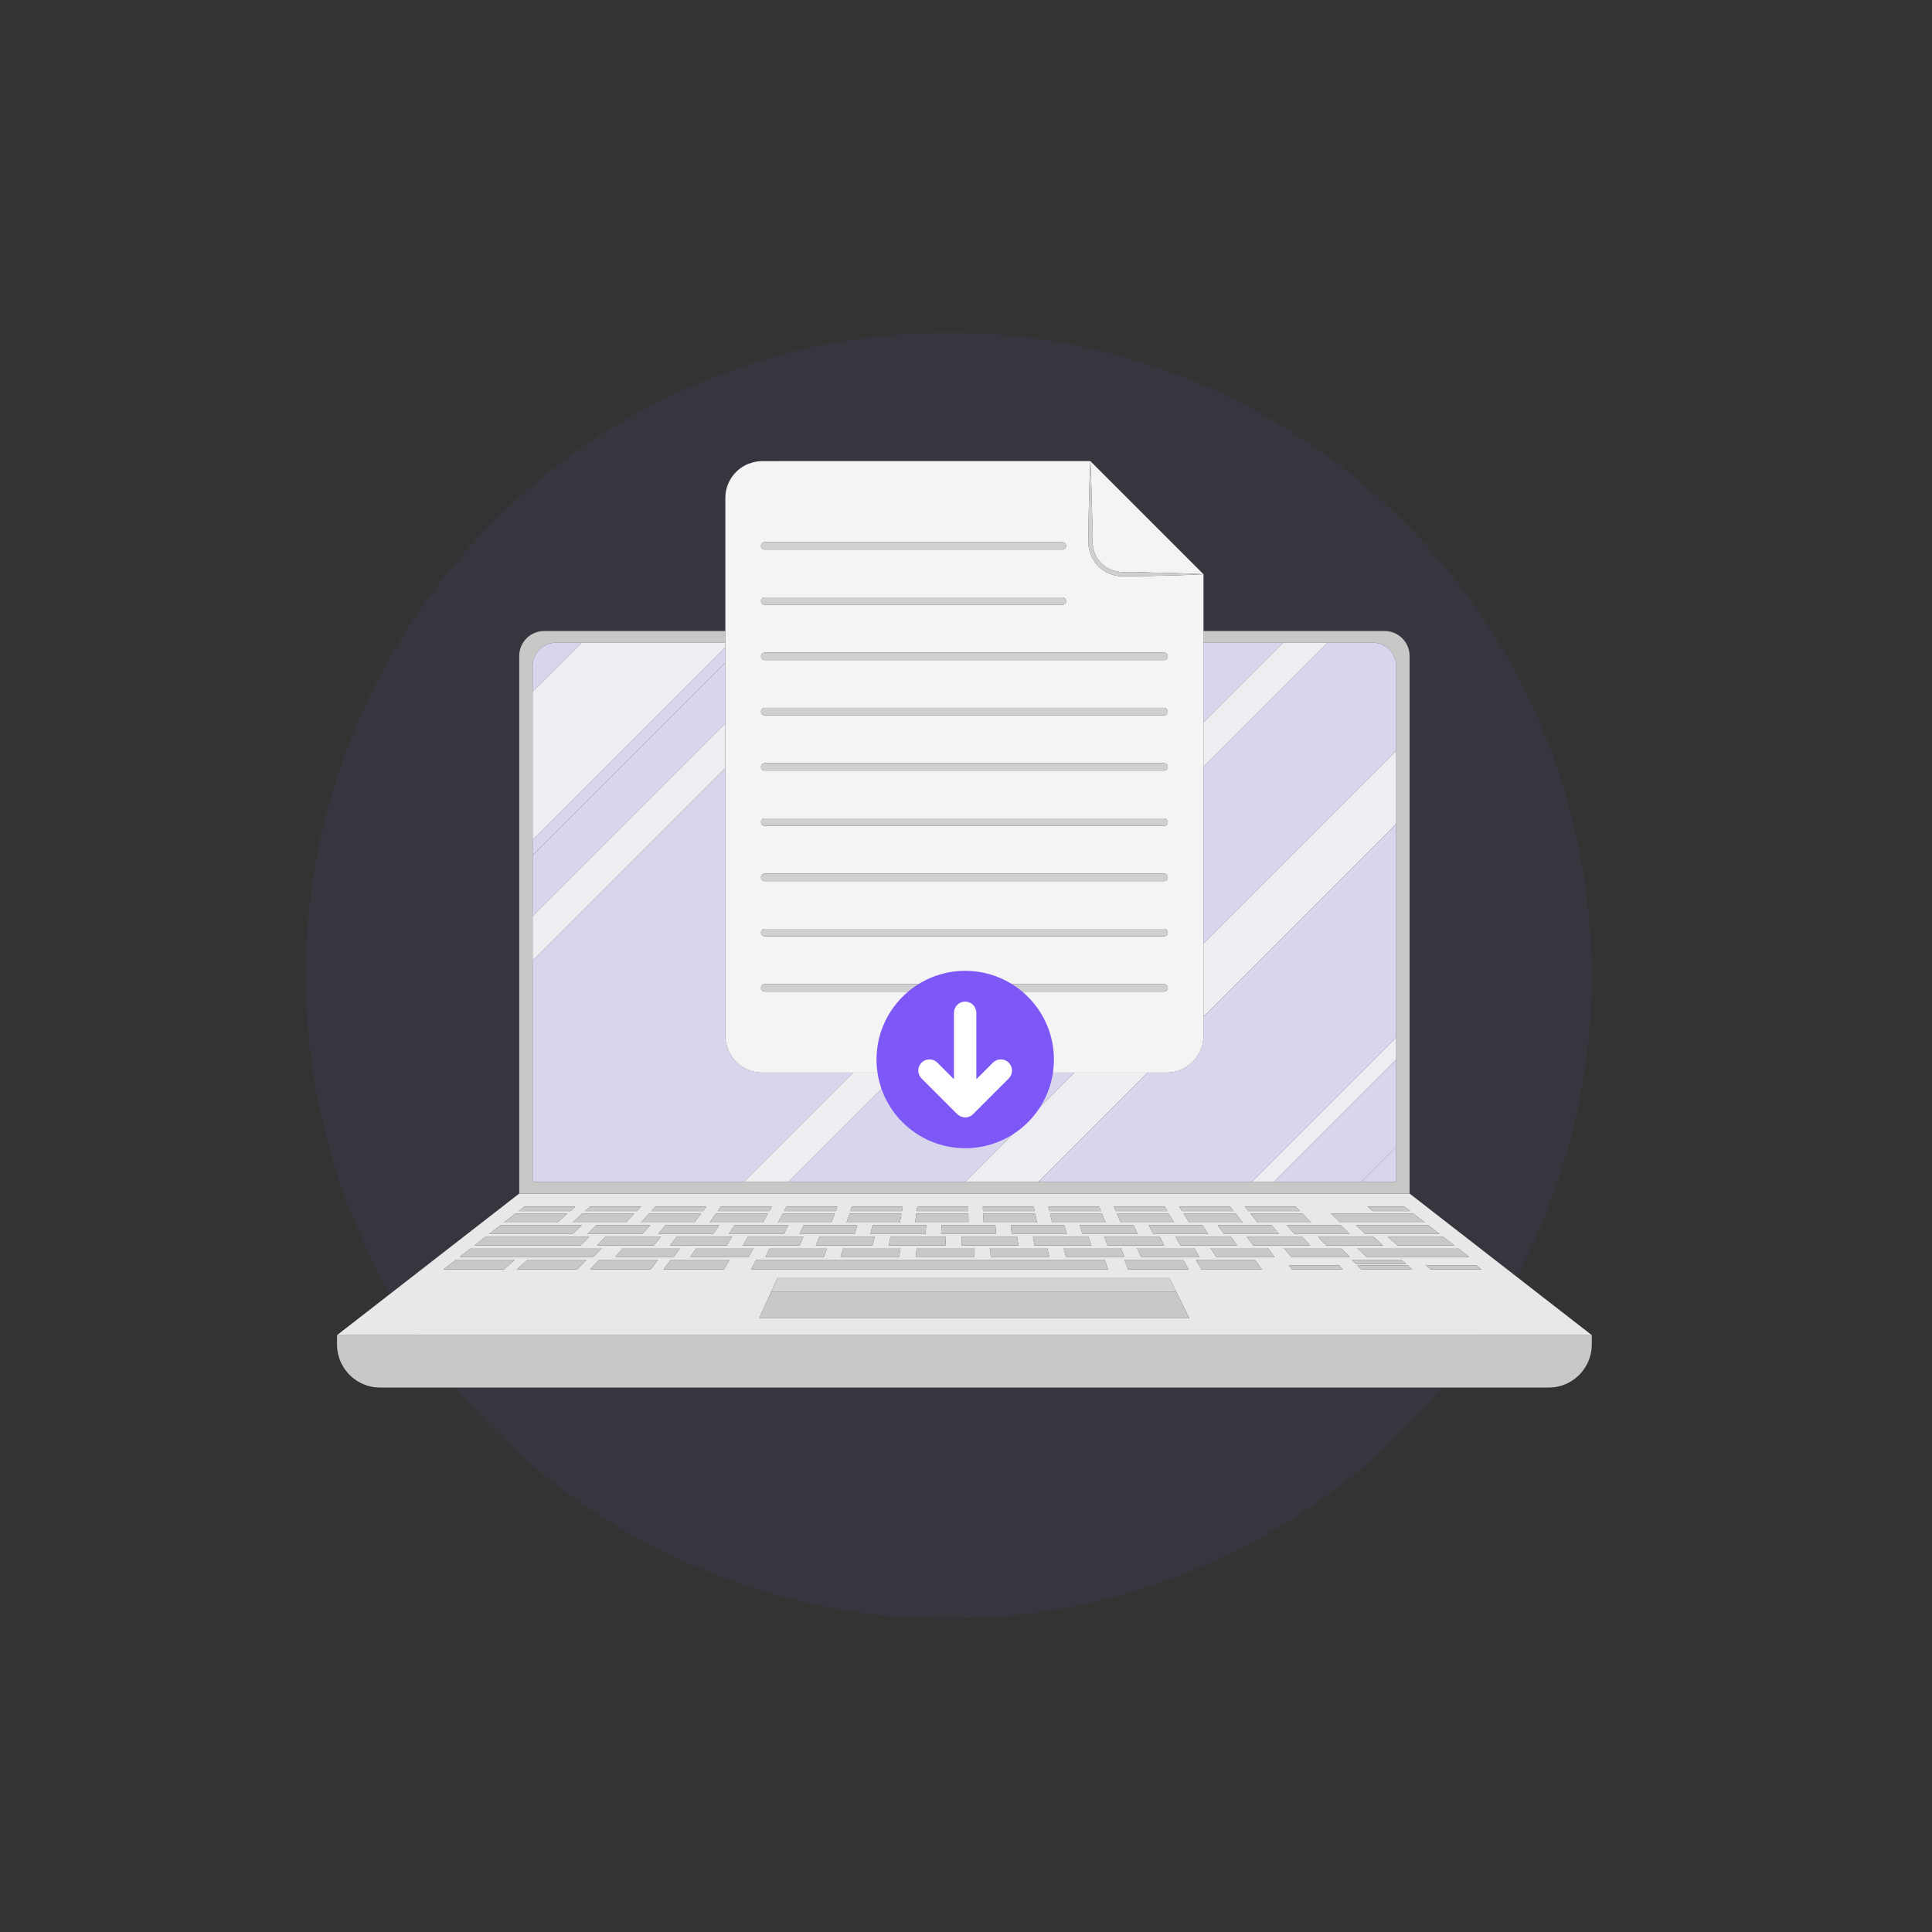 <?xml version="1.0" encoding="UTF-8"?>
<svg id="_레이어_1" data-name="레이어_1" xmlns="http://www.w3.org/2000/svg" viewBox="0 0 850.39 850.39" width="320" height="320">
  <rect x="0" y="0" width="850.39" height="850.39" fill="#333333" stroke="none"/>
  <defs>
    <style>
      .cls-1 {
        fill: #d5d3d2;
      }

      .cls-2 {
        fill: #ededf2;
      }

      .cls-3 {
        fill: #f4f4f4;
      }

      .cls-4 {
        fill: #d8d6ed;
      }

      .cls-5 {
        fill: #e9e8e8;
      }

      .cls-6 {
        fill: #cac8c6;
      }

      .cls-7 {
        fill: #fff;
      }

      .cls-8 {
        opacity: .05;
      }

      .cls-8, .cls-9 {
        fill: #7e57f7;
      }

      .cls-10 {
        fill: #d1d0d0;
      }
    </style>
  </defs>
  <circle class="cls-8" cx="417.58" cy="429.43" r="283.05"/>
  <path class="cls-6" d="M148.34,591.8c0,2.04.33,4,.93,5.84,2.46,7.6,9.6,13.11,18.02,13.11h514.4c8.42,0,15.56-5.5,18.02-13.11.6-1.84.93-3.8.93-5.84v-4.12H148.34v4.12Z"/>
  <path class="cls-5" d="M189.77,555.49l-18.43,14.32-21.51,16.71-1.48,1.15h552.29l-80.2-62.31H228.54l-38.77,30.12ZM226.81,534.23h22.9c-1.77,1.55-2.65,2.33-4.42,3.89h-23.48c2-1.55,3-2.33,5-3.89ZM220.32,539.28h35.8c-1.65,1.55-2.47,2.33-4.12,3.88h-36.68c2-1.55,3-2.33,5-3.88ZM213.83,544.32h45.58c-1.57,1.55-2.35,2.33-3.92,3.88h-46.67c2-1.56,3-2.33,5-3.88ZM569.88,543.16c-1.39-1.55-2.08-2.33-3.47-3.88h23.65c1.62,1.55,2.43,2.33,4.05,3.88h-24.23ZM604.47,544.32c1.71,1.55,2.56,2.33,4.27,3.88h-24.98c-1.48-1.56-2.21-2.33-3.69-3.88h24.4ZM573.12,544.32c1.41,1.55,2.12,2.33,3.53,3.88h-24.98c-1.18-1.56-1.77-2.33-2.95-3.88h24.4ZM538.75,543.16c-1.09-1.55-1.64-2.33-2.73-3.88h23.65c1.32,1.55,1.99,2.33,3.31,3.88h-24.23ZM541.77,544.32c1.11,1.55,1.67,2.33,2.78,3.88h-24.98c-.88-1.56-1.32-2.33-2.2-3.88h24.41ZM520.81,554.52c.94,1.7,1.41,2.55,2.36,4.26h-26.56c-.69-1.7-1.03-2.55-1.72-4.26h25.93ZM469.17,553.24c-.4-1.55-.6-2.33-1-3.88h25.16c.63,1.55.95,2.33,1.58,3.88h-25.74ZM502.23,553.24c-.7-1.55-1.05-2.33-1.75-3.88h25.16c.93,1.55,1.4,2.33,2.33,3.88h-25.74ZM507.62,543.16c-.79-1.55-1.19-2.33-1.99-3.88h23.65c1.03,1.55,1.54,2.33,2.57,3.88h-24.23ZM510.41,544.32c.82,1.55,1.22,2.33,2.04,3.88h-24.98c-.58-1.56-.88-2.33-1.46-3.88h24.41ZM476.49,543.16c-.5-1.55-.75-2.33-1.24-3.88h23.65c.73,1.55,1.09,2.33,1.82,3.88h-24.23ZM479.06,544.32c.52,1.55.78,2.33,1.29,3.88h-24.98c-.29-1.56-.43-2.33-.72-3.88h24.4ZM461.84,553.24h-25.74c-.1-1.55-.16-2.33-.26-3.88h25.16c.34,1.55.5,2.33.84,3.88ZM445.35,543.16c-.2-1.55-.3-2.33-.5-3.88h23.65c.43,1.55.65,2.33,1.08,3.88h-24.23ZM447.71,544.32c.22,1.55.33,2.33.55,3.88h-24.98c.01-1.56.02-2.33.03-3.88h24.41ZM428.78,553.24h-25.74c.19-1.55.29-2.33.48-3.88h25.16c.04,1.55.06,2.33.1,3.88ZM414.22,543.16c.1-1.55.15-2.33.25-3.88h23.65c.13,1.55.2,2.33.33,3.88h-24.23ZM416.35,544.32c-.08,1.55-.12,2.33-.19,3.88h-24.98c.31-1.56.46-2.33.77-3.88h24.4ZM396.36,549.36c-.26,1.55-.39,2.33-.65,3.88h-25.74c.49-1.55.73-2.33,1.23-3.88h25.16ZM407.32,543.16h-24.23c.4-1.55.59-2.33.99-3.88h23.65c-.16,1.55-.25,2.33-.41,3.88ZM385,544.32c-.37,1.55-.56,2.33-.94,3.88h-24.98c.61-1.56.91-2.33,1.52-3.88h24.41ZM364.04,549.36c-.56,1.55-.84,2.33-1.39,3.88h-25.74c.79-1.55,1.18-2.33,1.97-3.88h25.16ZM376.19,543.16h-24.23c.69-1.55,1.04-2.33,1.73-3.88h23.65c-.46,1.55-.69,2.33-1.15,3.88ZM353.64,544.32c-.67,1.55-1.01,2.33-1.68,3.88h-24.98c.9-1.56,1.36-2.33,2.26-3.88h24.41ZM345.06,543.16h-24.23c.99-1.55,1.49-2.33,2.48-3.88h23.65c-.76,1.55-1.14,2.33-1.9,3.88ZM322.29,544.32c-.97,1.55-1.45,2.33-2.42,3.88h-24.98c1.2-1.56,1.8-2.33,3-3.88h24.4ZM299.4,549.36c-1.15,1.55-1.73,2.33-2.88,3.88h-25.73c1.38-1.55,2.07-2.33,3.46-3.88h25.16ZM313.93,543.16h-24.23c1.29-1.55,1.93-2.33,3.22-3.88h23.65c-1.06,1.55-1.58,2.33-2.64,3.88ZM290.94,544.32c-1.27,1.55-1.9,2.33-3.17,3.88h-24.98c1.5-1.56,2.25-2.33,3.75-3.88h24.41ZM282.8,543.16h-24.23c1.59-1.55,2.38-2.33,3.96-3.88h23.65c-1.35,1.55-2.03,2.33-3.39,3.88ZM207.34,549.36h57.47c-1.47,1.55-2.2,2.33-3.67,3.88h-58.79c2-1.55,3-2.33,5-3.88ZM221.78,558.77h-26.56c2.19-1.7,3.29-2.55,5.48-4.26h25.92c-1.94,1.7-2.91,2.55-4.84,4.26ZM254.06,558.77h-26.56c1.88-1.7,2.83-2.55,4.71-4.26h25.92c-1.63,1.7-2.44,2.55-4.07,4.26ZM286.34,558.77h-26.56c1.57-1.7,2.36-2.55,3.94-4.26h25.92c-1.32,1.7-1.98,2.55-3.3,4.26ZM318.61,558.77h-26.56c1.27-1.7,1.9-2.55,3.17-4.26h25.93c-1.01,1.7-1.52,2.55-2.53,4.26ZM303.85,553.24c1.09-1.55,1.63-2.33,2.71-3.88h25.16c-.85,1.55-1.28,2.33-2.14,3.88h-25.74ZM332.85,554.52h153.39c.61,1.7.91,2.55,1.51,4.26h-157.15c.9-1.7,1.35-2.55,2.24-4.26ZM334.17,580.24c2.14-4.73,3.57-7.9,5.25-11.59.82-1.82,1.7-3.75,2.75-6.08h172.55c1.14,2.3,2.09,4.21,2.98,6.01,1.85,3.72,3.42,6.9,5.79,11.67h-189.31ZM528.89,558.77c-1-1.7-1.5-2.55-2.5-4.26h25.93c1.25,1.7,1.88,2.55,3.13,4.26h-26.56ZM535.3,553.24c-1-1.55-1.5-2.33-2.49-3.88h25.16c1.23,1.55,1.84,2.33,3.07,3.88h-25.74ZM568.72,558.77c-.6-.74-.9-1.11-1.49-1.85h22.09c.69.74,1.03,1.11,1.72,1.85h-22.32ZM568.36,553.24c-1.29-1.55-1.94-2.33-3.24-3.88h25.16c1.53,1.55,2.29,2.33,3.82,3.88h-25.74ZM595.07,554.52h21.78c.82.74,1.22,1.11,2.04,1.84h-22.01c-.72-.73-1.09-1.11-1.81-1.84ZM599.25,558.77c-.72-.74-1.09-1.11-1.81-1.85h22.09c.82.74,1.22,1.11,2.04,1.85h-22.32ZM652.09,558.77h-22.32c-.85-.74-1.28-1.11-2.13-1.85h22.09c.94.74,1.41,1.11,2.36,1.85ZM646.63,553.24h-45.21c-1.59-1.55-2.39-2.33-3.98-3.88h44.2c2,1.55,3,2.33,5,3.88ZM640.14,548.2h-24.98c-1.77-1.56-2.65-2.33-4.42-3.88h24.4c2,1.55,3,2.33,5,3.88ZM633.65,543.16h-32.64c-1.69-1.55-2.53-2.33-4.22-3.88h31.86c2,1.55,3,2.33,5,3.88ZM618.17,531.13c1,.78,1.5,1.17,2.5,1.94h-16.41c-.92-.78-1.37-1.16-2.29-1.94h16.2ZM622.16,534.23c2,1.55,3,2.33,5,3.89h-37.17c-1.63-1.55-2.45-2.33-4.08-3.89h36.26ZM577.11,538.12h-23.48c-1.27-1.55-1.91-2.33-3.19-3.89h22.9c1.51,1.55,2.26,2.33,3.76,3.89ZM570.34,531.13c.75.78,1.13,1.17,1.88,1.94h-22.73c-.64-.78-.95-1.16-1.59-1.94h22.44ZM546.94,538.12h-23.48c-.98-1.55-1.46-2.33-2.44-3.89h22.9c1.21,1.55,1.81,2.33,3.02,3.89ZM541.51,531.13c.6.78.91,1.17,1.51,1.94h-22.73c-.49-.78-.73-1.16-1.22-1.94h22.44ZM516.78,538.12h-23.48c-.68-1.55-1.02-2.33-1.7-3.89h22.9c.91,1.55,1.37,2.33,2.28,3.89ZM512.69,531.13c.45.78.68,1.17,1.14,1.94h-22.73c-.34-.78-.51-1.16-.85-1.94h22.44ZM486.61,538.12h-23.48c-.38-1.55-.57-2.33-.95-3.89h22.9c.61,1.55.92,2.33,1.53,3.89ZM483.86,531.13c.31.78.46,1.17.77,1.94h-22.73c-.19-.78-.29-1.16-.48-1.94h22.44ZM456.45,538.12h-23.48c-.08-1.55-.13-2.33-.21-3.89h22.9c.32,1.55.47,2.33.79,3.89ZM455.03,531.13c.16.78.24,1.17.39,1.94h-22.73c-.04-.78-.06-1.16-.1-1.94h22.44ZM403.76,531.13h22.44c0,.78.01,1.17.02,1.94h-22.73c.11-.78.16-1.16.27-1.94ZM403.34,534.23h22.9c.02,1.55.03,2.33.04,3.89h-23.48c.21-1.55.32-2.33.53-3.89ZM374.93,531.13h22.44c-.14.78-.21,1.17-.35,1.94h-22.73c.26-.78.38-1.16.64-1.94ZM373.91,534.23h22.9c-.28,1.55-.42,2.33-.7,3.89h-23.48c.51-1.55.77-2.33,1.28-3.89ZM346.11,531.13h22.44c-.29.78-.43,1.17-.72,1.94h-22.73c.4-.78.61-1.16,1.01-1.94ZM344.49,534.23h22.9c-.58,1.55-.87,2.33-1.44,3.89h-23.48c.81-1.55,1.21-2.33,2.02-3.89ZM317.28,531.13h22.44c-.44.78-.66,1.17-1.09,1.94h-22.73c.55-.78.83-1.16,1.38-1.94ZM315.07,534.23h22.9c-.87,1.55-1.31,2.33-2.19,3.89h-23.48c1.11-1.55,1.66-2.33,2.77-3.89ZM288.45,531.13h22.44c-.59.78-.88,1.17-1.47,1.94h-22.73c.7-.78,1.05-1.16,1.76-1.94ZM285.65,534.23h22.9c-1.17,1.55-1.76,2.33-2.93,3.89h-23.48c1.4-1.55,2.11-2.33,3.51-3.89ZM259.63,531.13h22.44c-.74.78-1.1,1.17-1.84,1.94h-22.73c.85-.78,1.28-1.16,2.13-1.94ZM279.13,534.23c-1.47,1.55-2.2,2.33-3.67,3.89h-23.48c1.7-1.55,2.55-2.33,4.25-3.89h22.9ZM253.24,531.13c-.88.78-1.33,1.17-2.21,1.94h-22.73c1-.78,1.5-1.16,2.5-1.94h22.44Z"/>
  <path class="cls-6" d="M564.67,282.93h39.75c5.6,0,10.12,4.54,10.12,10.12v227.13H234.44v-227.13c0-5.58,4.52-10.12,10.12-10.12h74.71v-5.18h-79.75c-6.06,0-10.98,4.91-10.98,10.98v236.63h391.9v-236.63c0-6.06-4.91-10.98-10.98-10.98h-79.75v5.18h34.96Z"/>
  <polygon class="cls-2" points="564.67 282.93 529.71 317.89 529.71 337.56 584.34 282.93 564.67 282.93"/>
  <polygon class="cls-4" points="614.54 520.18 614.54 504.76 599.12 520.18 614.54 520.18"/>
  <polygon class="cls-2" points="614.54 330.49 529.71 415.32 529.71 447.53 614.54 362.7 614.54 330.49"/>
  <polygon class="cls-2" points="347.09 520.18 395.16 472.11 375.48 472.11 327.41 520.18 347.09 520.18"/>
  <polygon class="cls-2" points="457.06 520.18 505.13 472.11 472.92 472.11 424.85 520.18 457.06 520.18"/>
  <polygon class="cls-2" points="560.72 520.18 614.54 466.36 614.54 456.65 551.01 520.18 560.72 520.18"/>
  <path class="cls-4" d="M244.56,282.93c-5.6,0-10.12,4.54-10.12,10.12v11.39l21.51-21.51h-11.39Z"/>
  <polygon class="cls-4" points="234.44 376.52 319.27 291.69 319.27 284.92 234.44 369.75 234.44 376.52"/>
  <polygon class="cls-2" points="234.44 422.88 319.27 338.05 319.27 318.39 234.44 403.22 234.44 422.88"/>
  <polygon class="cls-4" points="529.71 282.93 529.71 317.89 564.67 282.93 529.71 282.93"/>
  <path class="cls-4" d="M234.44,520.18h92.98l48.07-48.07h-40.01c-8.95,0-16.21-7.26-16.21-16.21v-117.84l-84.83,84.83v97.29Z"/>
  <path class="cls-4" d="M614.54,293.05c0-5.58-4.52-10.12-10.12-10.12h-20.07l-54.63,54.63v77.76l84.83-84.83v-37.44Z"/>
  <path class="cls-4" d="M424.85,520.18l48.07-48.07h-20.72c0,15.3-12.41,27.71-27.71,27.71s-27.71-12.41-27.71-27.71h-1.61l-48.07,48.07h77.76Z"/>
  <path class="cls-4" d="M551.01,520.18l63.53-63.53v-93.95l-84.83,84.83v8.38c0,8.95-7.26,16.21-16.21,16.21h-8.38l-48.07,48.07h93.95Z"/>
  <polygon class="cls-4" points="599.12 520.18 614.54 504.76 614.54 466.36 560.72 520.18 599.12 520.18"/>
  <polygon class="cls-2" points="234.44 304.44 234.44 369.75 319.27 284.92 319.27 282.93 255.95 282.93 234.44 304.44"/>
  <polygon class="cls-4" points="234.44 403.23 319.27 318.4 319.27 291.69 234.44 376.52 234.44 403.23"/>
  <path class="cls-6" d="M517.73,568.64h-178.32c-1.67,3.69-3.1,6.86-5.25,11.59h189.31c-2.37-4.77-3.94-7.94-5.79-11.67l.04.07Z"/>
  <path class="cls-1" d="M517.7,568.57c-.89-1.8-1.84-3.71-2.98-6.01h-172.55c-1.06,2.33-1.93,4.27-2.75,6.08h178.32l-.04-.07Z"/>
  <path class="cls-6" d="M195.23,558.77h26.56c1.94-1.7,2.91-2.55,4.84-4.26h-25.92c-2.19,1.7-3.29,2.55-5.48,4.26Z"/>
  <path class="cls-6" d="M227.5,558.77h26.56c1.63-1.7,2.44-2.55,4.07-4.26h-25.92c-1.88,1.7-2.83,2.55-4.71,4.26Z"/>
  <path class="cls-6" d="M259.78,558.77h26.56c1.32-1.7,1.98-2.55,3.3-4.26h-25.92c-1.57,1.7-2.36,2.55-3.94,4.26Z"/>
  <path class="cls-6" d="M292.05,558.77h26.56c1.01-1.7,1.52-2.55,2.53-4.26h-25.93c-1.27,1.7-1.9,2.55-3.17,4.26Z"/>
  <path class="cls-6" d="M523.17,558.77c-.94-1.7-1.41-2.55-2.36-4.26h-25.93c.69,1.7,1.03,2.55,1.72,4.26h26.56Z"/>
  <path class="cls-6" d="M526.39,554.52c1,1.7,1.5,2.55,2.5,4.26h26.56c-1.25-1.7-1.88-2.55-3.13-4.26h-25.93Z"/>
  <path class="cls-6" d="M597.44,556.93c.72.74,1.09,1.11,1.81,1.85h22.32c-.82-.74-1.22-1.11-2.04-1.85h-22.09Z"/>
  <path class="cls-6" d="M616.85,554.52h-21.78c.72.74,1.09,1.11,1.81,1.84h22.01c-.82-.73-1.22-1.11-2.04-1.84Z"/>
  <path class="cls-6" d="M567.23,556.93c.6.74.9,1.11,1.49,1.85h22.32c-.69-.74-1.03-1.11-1.72-1.85h-22.09Z"/>
  <path class="cls-6" d="M629.77,558.77h22.32c-.94-.74-1.41-1.11-2.36-1.85h-22.09c.85.74,1.28,1.11,2.13,1.85Z"/>
  <path class="cls-6" d="M486.24,554.52h-153.39c-.9,1.7-1.35,2.55-2.24,4.26h157.15c-.6-1.7-.91-2.55-1.51-4.26Z"/>
  <path class="cls-6" d="M264.81,549.36h-57.47c-2,1.55-3,2.33-5,3.88h58.79c1.47-1.55,2.2-2.33,3.67-3.88Z"/>
  <path class="cls-6" d="M259.42,544.32h-45.58c-2,1.55-3,2.33-5,3.88h46.67c1.57-1.56,2.35-2.33,3.92-3.88Z"/>
  <path class="cls-6" d="M256.13,539.28h-35.8c-2,1.55-3,2.33-5,3.88h36.68c1.65-1.55,2.47-2.33,4.12-3.88Z"/>
  <path class="cls-6" d="M249.71,534.23h-22.9c-2,1.55-3,2.33-5,3.89h23.48c1.77-1.55,2.65-2.33,4.42-3.89Z"/>
  <path class="cls-6" d="M251.03,533.07c.88-.78,1.33-1.16,2.21-1.94h-22.44c-1,.78-1.5,1.17-2.5,1.94h22.73Z"/>
  <path class="cls-6" d="M275.45,538.12c1.47-1.55,2.21-2.33,3.67-3.89h-22.9c-1.7,1.55-2.55,2.33-4.25,3.89h23.48Z"/>
  <path class="cls-6" d="M258.57,543.16h24.23c1.35-1.55,2.03-2.33,3.39-3.88h-23.65c-1.59,1.55-2.38,2.33-3.96,3.88Z"/>
  <path class="cls-6" d="M289.7,543.16h24.23c1.06-1.55,1.58-2.33,2.64-3.88h-23.65c-1.29,1.55-1.93,2.33-3.22,3.88Z"/>
  <path class="cls-6" d="M320.83,543.16h24.23c.76-1.55,1.14-2.33,1.9-3.88h-23.65c-.99,1.55-1.49,2.33-2.48,3.88Z"/>
  <path class="cls-6" d="M351.96,543.16h24.23c.46-1.55.69-2.33,1.15-3.88h-23.65c-.69,1.55-1.04,2.33-1.73,3.88Z"/>
  <path class="cls-6" d="M383.09,543.16h24.23c.16-1.55.25-2.33.41-3.88h-23.65c-.4,1.55-.59,2.33-.99,3.88Z"/>
  <path class="cls-6" d="M414.47,539.28c-.1,1.55-.15,2.33-.25,3.88h24.23c-.13-1.55-.2-2.33-.33-3.88h-23.65Z"/>
  <path class="cls-6" d="M444.86,539.28c.2,1.55.3,2.33.5,3.88h24.23c-.43-1.55-.65-2.33-1.08-3.88h-23.65Z"/>
  <path class="cls-6" d="M475.24,539.28c.5,1.55.75,2.33,1.24,3.88h24.23c-.73-1.55-1.09-2.33-1.82-3.88h-23.65Z"/>
  <path class="cls-6" d="M505.63,539.28c.8,1.55,1.19,2.33,1.99,3.88h24.23c-1.03-1.55-1.54-2.33-2.57-3.88h-23.65Z"/>
  <path class="cls-6" d="M536.02,539.28c1.09,1.55,1.64,2.33,2.73,3.88h24.23c-1.32-1.55-1.99-2.33-3.31-3.88h-23.65Z"/>
  <path class="cls-6" d="M566.4,539.28c1.39,1.55,2.09,2.33,3.47,3.88h24.23c-1.62-1.55-2.43-2.33-4.05-3.88h-23.65Z"/>
  <path class="cls-6" d="M262.79,548.2h24.98c1.27-1.56,1.9-2.33,3.17-3.88h-24.41c-1.5,1.55-2.25,2.33-3.75,3.88Z"/>
  <path class="cls-6" d="M294.88,548.2h24.98c.97-1.56,1.45-2.33,2.42-3.88h-24.4c-1.2,1.55-1.8,2.33-3,3.88Z"/>
  <path class="cls-6" d="M326.98,548.2h24.98c.67-1.56,1.01-2.33,1.68-3.88h-24.41c-.9,1.55-1.36,2.33-2.26,3.88Z"/>
  <path class="cls-6" d="M359.08,548.2h24.98c.37-1.56.56-2.33.94-3.88h-24.41c-.61,1.55-.91,2.33-1.52,3.88Z"/>
  <path class="cls-6" d="M391.17,548.2h24.98c.08-1.56.12-2.33.19-3.88h-24.4c-.31,1.55-.46,2.33-.77,3.88Z"/>
  <path class="cls-6" d="M423.27,548.2h24.98c-.22-1.56-.33-2.33-.55-3.88h-24.41c0,1.55-.02,2.33-.03,3.88Z"/>
  <path class="cls-6" d="M455.37,548.2h24.98c-.52-1.56-.78-2.33-1.29-3.88h-24.4c.29,1.55.43,2.33.72,3.88Z"/>
  <path class="cls-6" d="M487.47,548.2h24.98c-.82-1.56-1.22-2.33-2.04-3.88h-24.41c.58,1.55.88,2.33,1.46,3.88Z"/>
  <path class="cls-6" d="M519.57,548.2h24.98c-1.11-1.56-1.67-2.33-2.78-3.88h-24.41c.88,1.55,1.32,2.33,2.2,3.88Z"/>
  <path class="cls-6" d="M551.66,548.2h24.98c-1.41-1.56-2.12-2.33-3.53-3.88h-24.4c1.18,1.55,1.77,2.33,2.95,3.88Z"/>
  <path class="cls-6" d="M608.74,548.2c-1.71-1.56-2.56-2.33-4.27-3.88h-24.4c1.48,1.55,2.22,2.33,3.69,3.88h24.98Z"/>
  <path class="cls-6" d="M270.79,553.24h25.73c1.15-1.55,1.73-2.33,2.88-3.88h-25.16c-1.38,1.55-2.07,2.33-3.46,3.88Z"/>
  <path class="cls-6" d="M306.56,549.36c-1.09,1.55-1.63,2.33-2.71,3.88h25.74c.86-1.55,1.28-2.33,2.14-3.88h-25.16Z"/>
  <path class="cls-6" d="M336.91,553.24h25.74c.56-1.55.84-2.33,1.39-3.88h-25.16c-.79,1.55-1.18,2.33-1.97,3.88Z"/>
  <path class="cls-6" d="M369.98,553.24h25.74c.26-1.55.39-2.33.65-3.88h-25.16c-.49,1.55-.74,2.33-1.23,3.88Z"/>
  <path class="cls-6" d="M403.04,553.24h25.74c-.04-1.55-.06-2.33-.1-3.88h-25.16c-.19,1.55-.29,2.33-.48,3.88Z"/>
  <path class="cls-6" d="M436.1,553.24h25.74c-.34-1.55-.5-2.33-.84-3.88h-25.16c.1,1.55.16,2.33.26,3.88Z"/>
  <path class="cls-6" d="M468.16,549.36c.4,1.55.6,2.33,1,3.88h25.74c-.63-1.55-.95-2.33-1.58-3.88h-25.16Z"/>
  <path class="cls-6" d="M525.64,549.36h-25.16c.7,1.55,1.05,2.33,1.75,3.88h25.74c-.93-1.55-1.4-2.33-2.33-3.88Z"/>
  <path class="cls-6" d="M532.8,549.36c1,1.55,1.5,2.33,2.49,3.88h25.74c-1.23-1.55-1.84-2.33-3.07-3.88h-25.16Z"/>
  <path class="cls-6" d="M565.12,549.36c1.29,1.55,1.94,2.33,3.24,3.88h25.74c-1.53-1.55-2.29-2.33-3.82-3.88h-25.16Z"/>
  <path class="cls-6" d="M601.42,553.24h45.21c-2-1.55-3-2.33-5-3.88h-44.2c1.59,1.55,2.39,2.33,3.98,3.88Z"/>
  <path class="cls-6" d="M615.16,548.2h24.98c-2-1.56-3-2.33-5-3.88h-24.4c1.77,1.55,2.65,2.33,4.42,3.88Z"/>
  <path class="cls-6" d="M601.01,543.16h32.64c-2-1.55-3-2.33-5-3.88h-31.86c1.69,1.55,2.53,2.33,4.22,3.88Z"/>
  <path class="cls-6" d="M282.06,531.13h-22.44c-.85.78-1.28,1.17-2.13,1.94h22.73c.73-.78,1.1-1.16,1.84-1.94Z"/>
  <path class="cls-6" d="M308.55,534.23h-22.9c-1.4,1.55-2.11,2.33-3.51,3.89h23.48c1.17-1.55,1.76-2.33,2.93-3.89Z"/>
  <path class="cls-6" d="M310.89,531.13h-22.44c-.7.78-1.05,1.17-1.76,1.94h22.73c.59-.78.88-1.16,1.47-1.94Z"/>
  <path class="cls-6" d="M337.97,534.23h-22.9c-1.11,1.55-1.66,2.33-2.77,3.89h23.48c.88-1.55,1.31-2.33,2.19-3.89Z"/>
  <path class="cls-6" d="M339.72,531.13h-22.44c-.55.78-.83,1.17-1.38,1.94h22.73c.44-.78.66-1.16,1.09-1.94Z"/>
  <path class="cls-6" d="M367.39,534.23h-22.9c-.81,1.55-1.21,2.33-2.02,3.89h23.48c.58-1.55.87-2.33,1.44-3.89Z"/>
  <path class="cls-6" d="M368.55,531.13h-22.44c-.4.78-.61,1.17-1.01,1.94h22.73c.29-.78.43-1.16.72-1.94Z"/>
  <path class="cls-6" d="M396.81,534.23h-22.9c-.51,1.55-.77,2.33-1.28,3.89h23.48c.28-1.55.42-2.33.7-3.89Z"/>
  <path class="cls-6" d="M397.37,531.13h-22.44c-.26.78-.38,1.17-.64,1.94h22.73c.14-.78.21-1.16.35-1.94Z"/>
  <path class="cls-6" d="M426.24,534.23h-22.9c-.21,1.55-.32,2.33-.53,3.89h23.48c-.02-1.55-.03-2.33-.04-3.89Z"/>
  <path class="cls-6" d="M426.2,531.13h-22.44c-.11.78-.16,1.17-.27,1.94h22.73c0-.78-.01-1.16-.02-1.94Z"/>
  <path class="cls-6" d="M432.97,538.12h23.48c-.31-1.55-.47-2.33-.79-3.89h-22.9c.08,1.55.13,2.33.21,3.89Z"/>
  <path class="cls-6" d="M455.42,533.07c-.16-.78-.24-1.16-.39-1.94h-22.44c.04.78.06,1.17.1,1.94h22.73Z"/>
  <path class="cls-6" d="M463.13,538.12h23.48c-.61-1.55-.92-2.33-1.53-3.89h-22.9c.38,1.55.57,2.33.95,3.89Z"/>
  <path class="cls-6" d="M484.62,533.07c-.31-.78-.46-1.16-.77-1.94h-22.44c.19.78.29,1.17.48,1.94h22.73Z"/>
  <path class="cls-6" d="M493.3,538.12h23.48c-.91-1.55-1.37-2.33-2.28-3.89h-22.9c.68,1.55,1.02,2.33,1.7,3.89Z"/>
  <path class="cls-6" d="M513.82,533.07c-.45-.78-.68-1.16-1.14-1.94h-22.44c.34.78.51,1.17.85,1.94h22.73Z"/>
  <path class="cls-6" d="M523.46,538.12h23.48c-1.21-1.55-1.81-2.33-3.02-3.89h-22.9c.98,1.55,1.46,2.33,2.44,3.89Z"/>
  <path class="cls-6" d="M543.02,533.07c-.6-.78-.91-1.16-1.51-1.94h-22.44c.49.78.73,1.17,1.22,1.94h22.73Z"/>
  <path class="cls-6" d="M553.63,538.12h23.48c-1.5-1.55-2.26-2.33-3.76-3.89h-22.9c1.27,1.55,1.91,2.33,3.19,3.89Z"/>
  <path class="cls-6" d="M572.22,533.07c-.75-.78-1.13-1.16-1.88-1.94h-22.44c.64.78.96,1.17,1.59,1.94h22.73Z"/>
  <path class="cls-6" d="M627.16,538.12c-2-1.55-3-2.33-5-3.89h-36.26c1.63,1.55,2.45,2.33,4.08,3.89h37.17Z"/>
  <path class="cls-6" d="M620.67,533.07c-1-.78-1.5-1.16-2.5-1.94h-16.2c.92.78,1.37,1.17,2.29,1.94h16.41Z"/>
  <path class="cls-3" d="M484.8,247.89c5.22,5.77,13.94,3.48,21.55,4.11l11.68.27c3.89.16,7.79.26,11.68.48l-49.78-49.78c.4,7.79.59,15.57.75,23.36.64,7.61-1.66,16.33,4.12,21.55Z"/>
  <path class="cls-3" d="M342.86,202.98h-7.39c-1.52,0-2.99.23-4.38.62-1.14.32-2.24.75-3.26,1.3-5.1,2.73-8.56,8.1-8.56,14.29v236.72c0,8.95,7.25,16.21,16.21,16.21h61.31c0-15.3,12.41-27.71,27.71-27.71s27.71,12.41,27.71,27.71h61.31c8.95,0,16.21-7.26,16.21-16.21v-203.15c-3.89.22-7.79.32-11.68.48l-11.68.27c-3.89.12-7.79.09-11.68.14-4.07.14-8.31-1.43-11.26-4.38-2.94-2.95-4.52-7.18-4.38-11.26.04-3.89.02-7.78.14-11.68.16-7.79.35-15.57.75-23.36h-137.07ZM512.36,436.48h-175.75c-.91,0-1.65-.74-1.65-1.65s.74-1.65,1.65-1.65h175.75c.91,0,1.65.74,1.65,1.65s-.74,1.65-1.65,1.65ZM512.36,412.16h-175.75c-.91,0-1.65-.74-1.65-1.65s.74-1.65,1.65-1.65h175.75c.91,0,1.65.74,1.65,1.65s-.74,1.65-1.65,1.65ZM512.36,387.84h-175.75c-.91,0-1.65-.74-1.65-1.65s.74-1.65,1.65-1.65h175.75c.91,0,1.65.74,1.65,1.65s-.74,1.65-1.65,1.65ZM512.36,363.52h-175.75c-.91,0-1.65-.74-1.65-1.65s.74-1.65,1.65-1.65h175.75c.91,0,1.65.74,1.65,1.65s-.74,1.65-1.65,1.65ZM512.36,339.2h-175.75c-.91,0-1.65-.74-1.65-1.65s.74-1.65,1.65-1.65h175.75c.91,0,1.65.74,1.65,1.65s-.74,1.65-1.65,1.65ZM512.36,314.87h-175.75c-.91,0-1.65-.74-1.65-1.65s.74-1.65,1.65-1.65h175.75c.91,0,1.65.74,1.65,1.65s-.74,1.65-1.65,1.65ZM512.36,287.25c.91,0,1.65.74,1.65,1.65s-.74,1.65-1.65,1.65h-175.75c-.91,0-1.65-.74-1.65-1.65s.74-1.65,1.65-1.65h175.75ZM334.96,264.58c0-.91.74-1.65,1.65-1.65h131c.91,0,1.65.74,1.65,1.65s-.74,1.65-1.65,1.65h-131c-.91,0-1.65-.74-1.65-1.65ZM467.61,238.61c.91,0,1.65.74,1.65,1.65s-.74,1.65-1.65,1.65h-131c-.91,0-1.65-.74-1.65-1.65s.74-1.65,1.65-1.65h131Z"/>
  <path class="cls-10" d="M479.04,238.01c-.14,4.08,1.43,8.31,4.38,11.26,2.94,2.95,7.18,4.52,11.26,4.38,3.89-.05,7.79-.02,11.68-.14l11.68-.27c3.89-.16,7.79-.26,11.68-.48-3.89-.22-7.79-.32-11.68-.48l-11.68-.27c-7.61-.63-16.33,1.66-21.55-4.11-5.78-5.22-3.48-13.94-4.12-21.55-.16-7.79-.35-15.57-.75-23.36-.4,7.79-.59,15.57-.75,23.36-.12,3.89-.1,7.79-.14,11.68Z"/>
  <path class="cls-10" d="M334.96,240.26c0,.91.74,1.65,1.65,1.65h131c.91,0,1.65-.74,1.65-1.65s-.74-1.65-1.65-1.65h-131c-.91,0-1.65.74-1.65,1.65Z"/>
  <path class="cls-10" d="M336.61,266.23h131c.91,0,1.65-.74,1.65-1.65s-.74-1.65-1.65-1.65h-131c-.91,0-1.65.74-1.65,1.65s.74,1.65,1.65,1.65Z"/>
  <path class="cls-10" d="M334.96,288.9c0,.91.74,1.65,1.65,1.65h175.75c.91,0,1.65-.74,1.65-1.65s-.74-1.65-1.65-1.65h-175.75c-.91,0-1.65.74-1.65,1.65Z"/>
  <path class="cls-10" d="M512.36,311.57h-175.75c-.91,0-1.65.74-1.65,1.65s.74,1.65,1.65,1.65h175.75c.91,0,1.65-.74,1.65-1.65s-.74-1.65-1.65-1.65Z"/>
  <path class="cls-10" d="M512.36,335.89h-175.75c-.91,0-1.65.74-1.65,1.65s.74,1.65,1.65,1.65h175.75c.91,0,1.65-.74,1.65-1.65s-.74-1.65-1.65-1.65Z"/>
  <path class="cls-10" d="M512.36,360.22h-175.75c-.91,0-1.65.74-1.65,1.65s.74,1.65,1.65,1.65h175.75c.91,0,1.65-.74,1.65-1.65s-.74-1.65-1.65-1.65Z"/>
  <path class="cls-10" d="M512.36,384.54h-175.75c-.91,0-1.65.74-1.65,1.65s.74,1.65,1.65,1.65h175.75c.91,0,1.65-.74,1.65-1.65s-.74-1.65-1.65-1.65Z"/>
  <path class="cls-10" d="M512.36,408.86h-175.75c-.91,0-1.65.74-1.65,1.65s.74,1.65,1.65,1.65h175.75c.91,0,1.65-.74,1.65-1.65s-.74-1.65-1.65-1.65Z"/>
  <path class="cls-10" d="M512.36,433.18h-175.75c-.91,0-1.65.74-1.65,1.65s.74,1.65,1.65,1.65h175.75c.91,0,1.65-.74,1.65-1.65s-.74-1.65-1.65-1.65Z"/>
  <circle class="cls-9" cx="424.85" cy="466.36" r="39.04"/>
  <path class="cls-7" d="M421.37,490.4l.75.62.36.2.48.25.49.15.43.13c.32.06.64.1.96.1s.65-.03.96-.1l.43-.13.49-.15.48-.25.36-.2.75-.62,15.7-15.7c1.92-1.92,1.92-5.04,0-6.96-1.92-1.92-5.03-1.92-6.96,0l-7.31,7.3v-29.25c0-2.72-2.2-4.92-4.92-4.92s-4.92,2.2-4.92,4.92v29.25l-7.31-7.3c-1.92-1.92-5.04-1.92-6.96,0-1.92,1.92-1.92,5.04,0,6.96l15.7,15.7Z"/>
</svg>